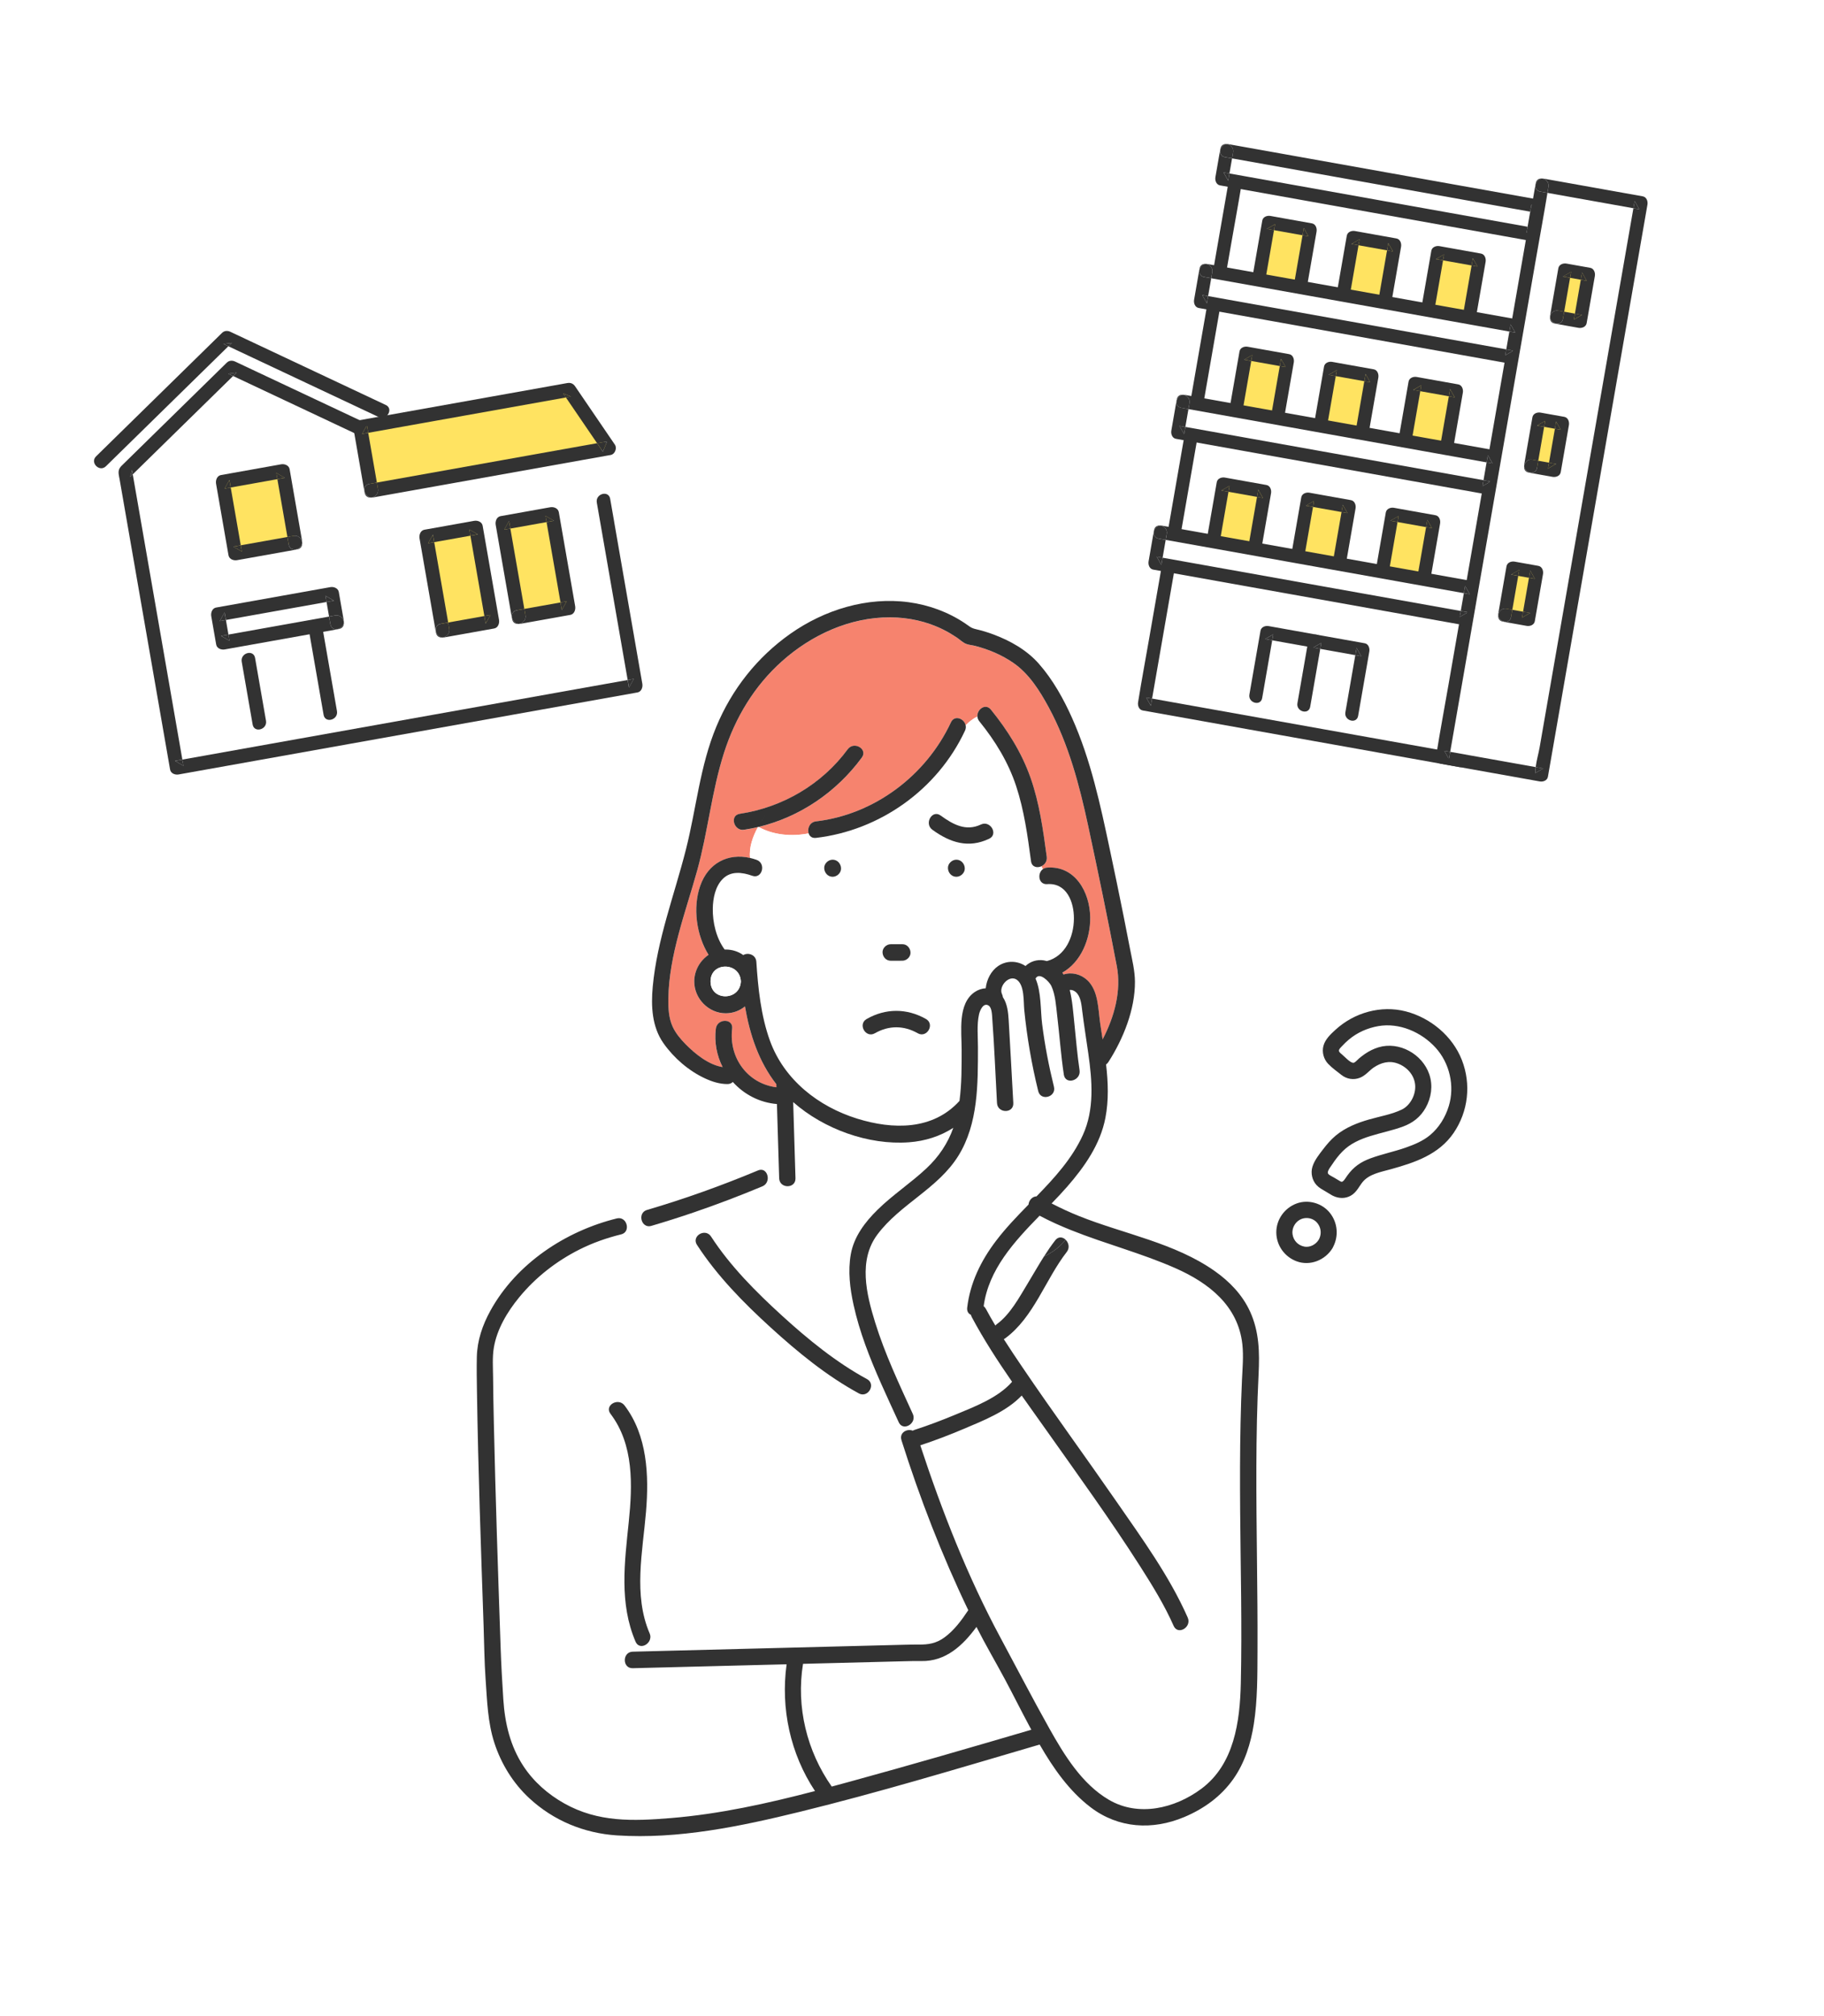 <svg fill="none" height="168" viewBox="0 0 152 168" width="152" xmlns="http://www.w3.org/2000/svg" xmlns:xlink="http://www.w3.org/1999/xlink"><clipPath id="a"><path d="m2 12h144v141h-144z"/></clipPath><path d="m0 0h152v168h-152z" fill="#fff"/><g clip-path="url(#a)"><path d="m30.244 35.781-10.934-5.148-8.863 8.686 4.288 24.65 18.441-3.296 1.356-.243 18.442-3.296-3.487-20.053z" fill="#fff"/><path d="m15.29 63.816c-.03-.173-.061-.347-.09-.519-.207.037-.413.074-.62.111.237.136.474.273.71.409z" fill="#323232"/><path d="m52.821 56.57c-.171.031-.342.061-.512.091.036.209.073.419.11.628.135-.24.269-.48.404-.72z" fill="#323232"/><path d="m10.854 39.734c.07-.07.141-.138.211-.208-.021-.121-.042-.241-.063-.362-.05.19-.099.379-.149.57z" fill="#323232"/><path d="m19.018 31.138c.136.064.274.128.41.193.097-.095.193-.19.29-.284-.233.031-.467.061-.699.091z" fill="#323232"/><path d="m51.178 43.458c-.11-.631-.219-1.262-.33-1.892-.129-.74-1.242-.427-1.114.312.784 4.507 1.568 9.013 2.352 13.52.073.422.147.843.22 1.264.171-.031.342-.061.512-.091-.135.24-.269.48-.404.72-.037-.209-.073-.419-.11-.628-5.403.965-10.807 1.932-16.21 2.897-4.513.806-9.027 1.614-13.54 2.42-2.452.438-4.905.877-7.357 1.315.03.173.061.347.09.519-.237-.136-.474-.273-.71-.409.207-.037.413-.074.62-.111-.452-2.594-.902-5.189-1.354-7.783-.771-4.434-1.543-8.868-2.313-13.302-.156-.894-.311-1.788-.467-2.683-.07.07-.141.138-.211.208.05-.19.099-.379.149-.57.021.121.042.241.063.362 2.517-2.466 5.032-4.932 7.549-7.398.271-.266.542-.531.812-.796-.136-.064-.274-.128-.41-.193.233-.031.467-.061.699-.091-.097.095-.193.19-.29.284 3.046 1.434 6.092 2.868 9.136 4.302.462.218.926.435 1.388.654.67.315 1.257-.694.583-1.01-3.182-1.498-6.364-2.996-9.546-4.494-.462-.218-.926-.435-1.388-.654-.24-.113-.502-.102-.699.091-1.872 1.835-3.744 3.669-5.616 5.504-.98.96-1.96 1.921-2.94 2.881-.274.268-.498.433-.456.871.013.142.05.284.074.424 1.034 5.944 2.068 11.889 3.102 17.834l1.112 6.391c.058.331.428.46.71.409 5.574-.996 11.148-1.993 16.722-2.989 4.513-.806 9.027-1.614 13.54-2.42l7.978-1.426c.327-.059.453-.433.404-.72-.784-4.507-1.568-9.013-2.352-13.52z" fill="#323232"/><path d="m30.02 35.594.921 5.293 19.8-3.539-3.317-4.864z" fill="#ffe361"/><path d="m46.926 32.781c.078.115.156.229.234.344.139-.025.279-.05.418-.075-.217-.089-.435-.18-.652-.269z" fill="#323232"/><path d="m50.588 36.781c-.277.05-.553.099-.83.148.162.237.323.474.485.712.115-.286.23-.573.345-.86z" fill="#323232"/><path d="m30.175 36.157c.171-.031.342-.061.512-.091-.037-.209-.073-.419-.11-.628-.135.24-.269.48-.404.72z" fill="#323232"/><path d="m31.498 40.73c-.03-.173-.061-.347-.09-.519-.207.037-.413.074-.62.111-.678.121-.46 1.101.157 1.138.314-.041.625-.319.553-.729z" fill="#323232"/><path d="m47.923 32.189c-.159-.233-.381-.318-.652-.269-5.072.907-10.144 1.813-15.216 2.72-.73.13-1.458.261-2.188.391-.327.059-.453.433-.404.72.306 1.764.614 3.528.92 5.292.057.33.309.45.56.417-.617-.037-.835-1.016-.157-1.138.207-.037.413-.074.62-.111-.24-1.382-.48-2.762-.721-4.144-.171.031-.342.061-.512.091.135-.24.269-.48.404-.72.036.209.073.419.11.628 4.901-.876 9.802-1.752 14.702-2.628.59-.106 1.179-.211 1.77-.316-.078-.115-.156-.229-.234-.344.217.089.435.18.652.269-.139.025-.279.05-.418.075.866 1.27 1.732 2.539 2.598 3.809.277-.05.553-.099.83-.148-.115.286-.23.573-.345.86-.162-.237-.323-.474-.485-.712-1.946.348-3.89.695-5.836 1.043-3.563.637-7.128 1.274-10.691 1.911-.608.108-1.215.218-1.823.326.03.173.061.347.09.519.071.41-.24.688-.553.729.048.003.098 0 .151-.009 2.222-.397 4.444-.795 6.666-1.191 3.563-.637 7.128-1.274 10.691-1.911.814-.145 1.628-.291 2.443-.436.353-.063.544-.567.345-.86-1.105-1.621-2.212-3.243-3.317-4.864z" fill="#323232"/><path d="m26.585 50.657c-.129-.74-1.242-.427-1.114.312.498 2.865.997 5.73 1.495 8.595.129.741 1.242.427 1.114-.311-.498-2.865-.997-5.73-1.495-8.595z" fill="#323232"/><path d="m21.257 54.829c-.129-.741-1.242-.427-1.113.312.303 1.743.607 3.486.909 5.228.129.741 1.242.427 1.114-.311-.303-1.743-.607-3.486-.91-5.228z" fill="#323232"/><path d="m46.011 42.833-4.146.741 1.364 7.841 4.146-.741z" fill="#ffe361"/><path d="m45.453 42.985c.03.173.061.347.09.519.207-.037.413-.074.62-.111-.237-.136-.474-.273-.71-.409z" fill="#323232"/><path d="m42.017 44.138c.171-.031.342-.061.512-.091-.036-.209-.073-.419-.11-.628-.135.24-.269.48-.404.72z" fill="#323232"/><path d="m46.567 42.678c-.058-.331-.428-.46-.71-.409l-4.146.741c-.327.059-.453.433-.404.72.454 2.613.909 5.227 1.364 7.841.057.33.309.45.56.417-.617-.037-.835-1.016-.157-1.138.207-.037.413-.074.62-.111-.388-2.231-.776-4.462-1.164-6.692-.171.031-.342.061-.512.091.135-.24.269-.48.404-.72.037.209.073.419.11.628 1.005-.18 2.009-.359 3.014-.539-.03-.173-.061-.347-.09-.519.237.136.474.273.71.409-.207.037-.413.074-.62.111.388 2.231.776 4.462 1.164 6.692.171-.031.342-.061.512-.091-.135.24-.269.48-.404.72-.036-.209-.073-.419-.11-.628-1.005.18-2.009.359-3.014.539.03.173.061.347.09.519.071.41-.24.688-.553.729.048.003.098 0 .15-.009 1.382-.247 2.764-.494 4.146-.741.327-.059.453-.433.404-.72-.454-2.613-.909-5.227-1.364-7.841z" fill="#323232"/><path d="m47.221 50.109c-.171.031-.342.061-.512.091.036.209.073.419.11.628.135-.24.269-.48.404-.72z" fill="#323232"/><path d="m43.785 51.261c-.03-.173-.061-.347-.09-.519-.207.037-.413.074-.62.111-.678.121-.46 1.101.157 1.138.314-.041.625-.319.553-.729z" fill="#323232"/><path d="m39.664 43.966-4.146.741 1.364 7.841 4.146-.741z" fill="#ffe361"/><path d="m39.107 44.118c.03.173.061.347.09.519.207-.037.413-.074.62-.111-.237-.136-.474-.273-.71-.409z" fill="#323232"/><path d="m35.671 45.27c.171-.031.342-.061.512-.091-.036-.209-.073-.419-.11-.628-.135.24-.269.48-.404.72z" fill="#323232"/><path d="m40.221 43.81c-.058-.332-.428-.46-.71-.409-1.382.247-2.764.494-4.146.741-.327.059-.453.433-.404.72.454 2.613.909 5.227 1.364 7.841.057.33.309.45.56.417-.617-.037-.835-1.016-.157-1.138.207-.037.413-.074.62-.111-.388-2.231-.776-4.462-1.164-6.692-.171.031-.342.061-.512.091.135-.24.269-.48.404-.72.036.209.073.419.11.628 1.005-.18 2.009-.359 3.014-.538-.03-.173-.061-.347-.09-.519.237.136.474.273.71.409-.207.037-.413.074-.62.111.388 2.231.776 4.462 1.164 6.692.171-.031.342-.061.512-.091-.135.24-.269.48-.404.72-.036-.209-.073-.419-.11-.628-1.005.18-2.009.359-3.014.539.03.173.061.347.09.519.071.41-.24.688-.553.729.048.003.098 0 .15-.009 1.382-.247 2.764-.494 4.146-.741.327-.059.453-.433.404-.72-.454-2.613-.909-5.227-1.364-7.841z" fill="#323232"/><path d="m40.876 51.242c-.171.031-.342.061-.512.091.036.209.073.419.11.628.135-.24.269-.48.404-.72z" fill="#323232"/><path d="m37.44 52.394c-.03-.173-.061-.347-.09-.519-.207.037-.413.074-.62.111-.678.121-.46 1.101.157 1.138.314-.041.625-.319.553-.729z" fill="#323232"/><path d="m18.619 28.662c.136.064.274.128.41.193.097-.095.193-.19.29-.284-.233.031-.467.061-.699.091z" fill="#323232"/><path d="m32.146 33.745c-3.778-1.779-7.557-3.558-11.335-5.337-.536-.253-1.073-.505-1.61-.758-.24-.113-.502-.102-.699.091-3.061 3-6.121 5.999-9.182 8.999-.437.428-.875.857-1.311 1.285-.535.525.281 1.352.817.828 3.061-3 6.121-5.999 9.182-8.999.34-.334.681-.667 1.022-1.001-.136-.064-.274-.128-.41-.193.233-.031.467-.061.699-.091-.097.095-.193.19-.29.284 3.642 1.715 7.284 3.43 10.925 5.144.536.253 1.073.505 1.61.758.67.315 1.257-.694.583-1.01z" fill="#323232"/><path d="m23.578 39.256-5.017.897 1.037 5.963 5.017-.897z" fill="#ffe361"/><path d="m18.714 40.716c.171-.031.342-.061.512-.091-.036-.209-.073-.419-.11-.628-.135.24-.269.48-.404.72z" fill="#323232"/><path d="m20.155 45.961c-.03-.173-.061-.347-.09-.519-.207.037-.413.074-.62.111.237.136.474.273.71.409z" fill="#323232"/><path d="m24.059 45.374c-.037-.209-.073-.419-.11-.628-1.295.231-2.59.463-3.885.694.03.173.06.347.09.519-.237-.136-.474-.273-.71-.409.207-.037.413-.074.62-.111-.279-1.605-.559-3.21-.837-4.815-.171.031-.342.061-.512.091.135-.24.269-.48.404-.72.036.209.073.419.11.628 1.295-.231 2.59-.463 3.885-.694l-.09-.519c.237.136.474.273.71.409-.207.037-.413.074-.62.111.279 1.605.559 3.21.837 4.815.171-.031.342-.061.512-.091.405-.072.679.244.719.561.003-.049 0-.099-.009-.153-.346-1.988-.691-3.975-1.037-5.963-.058-.331-.428-.46-.71-.409-1.672.299-3.345.598-5.017.897-.327.059-.453.433-.404.72.346 1.988.691 3.975 1.037 5.963.058.331.428.46.71.409 1.672-.299 3.345-.598 5.017-.897.325-.058.444-.313.411-.568-.036.625-1.003.846-1.122.159z" fill="#323232"/><path d="m24.461 44.651c-.171.031-.342.061-.512.091.036.209.073.419.11.628.119.687 1.086.466 1.122-.159-.04-.318-.314-.633-.719-.561z" fill="#323232"/><path d="m23.021 39.407.09.519c.207-.037.413-.074.62-.111-.237-.136-.474-.273-.71-.409z" fill="#323232"/><path d="m27.676 49.49-9.516 1.701.411 2.363 9.516-1.701z" fill="#fff"/><path d="m18.313 51.755c.171-.031.342-.061.512-.091-.036-.209-.073-.419-.11-.628-.135.24-.269.48-.404.72z" fill="#323232"/><path d="m19.13 53.398c-.03-.173-.061-.347-.09-.519-.207.037-.413.074-.62.111.237.136.474.273.71.409z" fill="#323232"/><path d="m27.531 52.008c-.036-.209-.073-.419-.11-.628-2.795.499-5.589.999-8.384 1.498.03.173.061.347.09.519-.237-.136-.474-.273-.71-.409.207-.037.413-.074.62-.111-.07-.405-.141-.81-.211-1.214-.171.031-.342.061-.512.091.135-.24.269-.48.404-.72.036.209.073.419.11.628 2.795-.499 5.589-.999 8.384-1.498-.03-.173-.06-.347-.09-.519.237.136.474.273.71.409-.207.037-.413.074-.62.111.07.405.141.81.211 1.214.171-.031.342-.061.512-.091.404-.072.679.244.719.561.003-.049 0-.099-.009-.153-.137-.787-.274-1.575-.411-2.362-.058-.331-.428-.46-.71-.409-3.172.567-6.344 1.134-9.516 1.701-.327.059-.453.433-.404.72.137.787.274 1.575.411 2.362.058.331.428.46.71.409 3.172-.567 6.344-1.134 9.516-1.701.325-.058.444-.313.412-.568-.036.625-1.002.846-1.122.159z" fill="#323232"/><path d="m27.934 51.288c-.171.031-.342.061-.512.091.036.209.073.419.11.628.119.687 1.086.466 1.123-.159-.04-.318-.315-.633-.719-.561z" fill="#323232"/><path d="m27.121 49.645c.03.173.061.347.09.519.207-.037.413-.074.62-.111-.237-.136-.474-.273-.71-.409z" fill="#323232"/><path d="m103.03 14.647-7.657 44.017 26.367 4.713 7.657-44.017z" fill="#fff"/><path d="m128.864 19.211c-.035.201-.069.4-.104.601.163.029.327.059.49.088-.129-.229-.257-.459-.386-.688z" fill="#323232"/><path d="m121.207 63.227c.226-.13.453-.26.679-.391-.211-.038-.422-.075-.633-.113-.02.145-.033.289-.033.428 0 .024-.009.051-.013.076z" fill="#323232"/><path d="m102.881 15.188.595.106c.023-.14.047-.281.07-.421.005-.025.009-.051.014-.076.067-.391-.229-.657-.529-.696-.588.035-.799.971-.15 1.087z" fill="#323232"/><path d="m95.903 58.813c.035-.201.07-.4.104-.601-.163-.029-.327-.059-.49-.088.128.229.257.459.386.688z" fill="#323232"/><path d="m129.543 18.821c-2.969-.531-5.939-1.061-8.908-1.592-4.733-.846-9.466-1.692-14.199-2.537-1.087-.194-2.173-.388-3.261-.583-.05-.009-.097-.011-.144-.008.3.039.596.305.529.696-.005.025-.009.051-.014.076-.022.141-.047.281-.07.421 2.77.495 5.541.991 8.311 1.485 4.734.846 9.467 1.692 14.2 2.538.923.165 1.847.331 2.771.496.035-.201.069-.4.104-.601.128.229.257.459.386.688-.163-.029-.327-.059-.49-.088-.218 1.256-.437 2.512-.656 3.768-.608 3.498-1.217 6.997-1.825 10.494-.739 4.252-1.48 8.505-2.219 12.757-.637 3.66-1.273 7.321-1.91 10.981-.21 1.206-.42 2.414-.63 3.62-.07.405-.204.859-.266 1.292.211.038.421.075.632.113-.226.13-.452.26-.679.391.005-.024.014-.051.014-.076 0-.139.012-.282.033-.428-2.758-.493-5.517-.986-8.275-1.479-4.733-.846-9.466-1.692-14.199-2.538-.924-.165-1.848-.331-2.771-.496-.035.201-.07.4-.104.601-.128-.229-.257-.459-.386-.688.163.029.327.059.49.088.218-1.256.437-2.512.656-3.768.608-3.498 1.217-6.997 1.825-10.495.739-4.252 1.48-8.505 2.219-12.757.637-3.66 1.273-7.321 1.91-10.981.285-1.639.589-3.277.859-4.919l-.595-.107c-.649-.116-.438-1.052.151-1.087-.24-.032-.481.084-.536.399-.253 1.457-.507 2.912-.76 4.369-.608 3.498-1.217 6.997-1.825 10.494-.739 4.252-1.48 8.505-2.219 12.757-.637 3.66-1.273 7.321-1.91 10.981-.309 1.78-.643 3.557-.929 5.34-.004.025-.009.051-.013.076-.048.276.07.632.386.688 2.969.531 5.938 1.061 8.908 1.592 4.733.846 9.466 1.692 14.199 2.537 1.086.194 2.173.388 3.261.583.272.049.624-.071.679-.391.253-1.457.507-2.912.76-4.369.608-3.498 1.217-6.997 1.825-10.494.739-4.252 1.48-8.505 2.219-12.757.637-3.66 1.273-7.321 1.91-10.981.309-1.78.643-3.557.929-5.34.005-.025.009-.051.014-.076.048-.276-.071-.632-.386-.688z" fill="#323232"/><path d="m105.721 18.535-.852 4.895 3.46.618.852-4.895z" fill="#ffe361"/><path d="m108.649 19.004c-.035.201-.069.4-.104.601.163.029.327.059.49.088-.128-.229-.257-.459-.386-.688z" fill="#323232"/><path d="m105.574 19.075c.198.035.395.07.593.106.028-.165.058-.332.086-.497-.226.13-.453.26-.679.391z" fill="#323232"/><path d="m108.476 23.508c-.198-.035-.395-.07-.593-.106-.028.165-.058.332-.086.497.226-.13.452-.26.679-.391z" fill="#323232"/><path d="m109.328 18.613c-1.154-.206-2.308-.413-3.46-.619-.272-.049-.624.071-.679.391-.284 1.632-.568 3.264-.852 4.894-.009.051-.01.098-.008.145.039-.303.301-.604.687-.535.163.029.327.059.49.088.22-1.266.44-2.532.661-3.798-.198-.035-.395-.07-.592-.106.226-.13.452-.26.678-.391-.028.165-.057.332-.086.497.793.142 1.586.284 2.378.425.034-.2.069-.4.104-.601.128.229.256.459.386.688-.163-.029-.327-.059-.49-.088-.22 1.266-.44 2.532-.661 3.798.197.035.394.07.592.106-.226.13-.453.26-.679.391.029-.165.058-.331.087-.497-.793-.142-1.586-.283-2.378-.425-.035.201-.069.4-.104.601-.114.658-1.038.444-1.073-.153-.031.243.082.488.394.543 1.154.206 2.306.413 3.46.619.272.049.624-.071.679-.391.284-1.632.567-3.264.851-4.894.049-.275-.07-.632-.385-.688z" fill="#323232"/><path d="m105.401 23.581c.034-.201.069-.4.104-.601-.163-.029-.327-.059-.49-.088-.386-.069-.649.232-.687.535.034.597.958.81 1.073.153z" fill="#323232"/><path d="m102.226 12.552-.41 2.354 25.928 4.634.41-2.354z" fill="#fff"/><path d="m127.622 17.039c-.035.2-.07.4-.104.601.163.029.327.059.49.088-.129-.229-.257-.459-.386-.688z" fill="#323232"/><path d="m127.89 19.004c-.198-.035-.395-.07-.593-.106-.028.165-.058.331-.086.497.226-.13.452-.26.679-.391z" fill="#323232"/><path d="m102.08 13.091c.198.035.395.07.592.106.029-.165.058-.331.087-.497.068-.391-.229-.657-.528-.696-.589.035-.799.971-.151 1.087z" fill="#323232"/><path d="m102.349 15.055c.034-.201.069-.4.104-.601-.163-.029-.327-.059-.49-.088.128.229.256.459.386.688z" fill="#323232"/><path d="m128.3 16.647c-2.932-.524-5.862-1.048-8.794-1.572-4.634-.828-9.269-1.657-13.903-2.485-1.077-.192-2.155-.385-3.231-.577-.05-.009-.097-.011-.143-.008.299.039.596.305.528.696-.028.165-.058.331-.086.497 2.734.488 5.468.977 8.202 1.466 4.634.828 9.269 1.657 13.903 2.485.914.164 1.827.327 2.741.489.035-.201.07-.4.104-.601.129.229.257.459.386.688-.163-.029-.327-.059-.49-.087-.073.419-.146.838-.218 1.257.198.035.394.07.592.106-.226.13-.452.26-.679.391.029-.165.058-.331.087-.497-2.734-.489-5.468-.977-8.202-1.466-4.634-.828-9.269-1.657-13.903-2.485-.914-.164-1.827-.327-2.741-.489-.035.201-.07.4-.105.601-.128-.229-.256-.459-.385-.688.163.029.327.059.49.088.073-.419.146-.838.218-1.257-.198-.035-.395-.07-.593-.106-.649-.116-.438-1.052.151-1.087-.24-.032-.481.084-.535.399-.137.785-.273 1.569-.41 2.354-.048.276.07.632.385.688 2.932.524 5.863 1.048 8.795 1.572 4.634.828 9.269 1.657 13.903 2.485 1.077.192 2.154.385 3.23.577.272.049.624-.071.679-.391.136-.785.273-1.569.41-2.354.048-.275-.071-.632-.386-.688z" fill="#323232"/><path d="m112.764 19.793-.852 4.895 3.46.618.852-4.895z" fill="#ffe361"/><path d="m115.692 20.262c-.035.201-.069.4-.104.601.163.029.327.059.49.088-.128-.229-.257-.459-.386-.688z" fill="#323232"/><path d="m112.617 20.328c.198.035.395.07.593.106.028-.165.057-.331.086-.497-.226.13-.453.26-.679.391z" fill="#323232"/><path d="m115.519 24.766c-.198-.035-.395-.07-.593-.106-.028.165-.058.331-.086.497.226-.13.452-.26.679-.391z" fill="#323232"/><path d="m116.371 19.871c-1.154-.206-2.308-.413-3.46-.619-.272-.049-.624.071-.679.391-.284 1.632-.568 3.264-.852 4.894-.009.051-.01.099-.008.145.038-.303.301-.604.687-.535.163.029.327.059.49.088.22-1.266.44-2.532.661-3.798-.198-.035-.395-.07-.592-.106.226-.13.452-.26.678-.391-.028.165-.058.331-.086.497.793.142 1.586.284 2.378.425.034-.2.069-.4.104-.601.128.229.256.459.386.688-.163-.029-.327-.059-.49-.088-.22 1.266-.44 2.532-.661 3.798.197.035.394.07.592.106-.226.13-.453.26-.679.391.029-.165.058-.331.087-.497-.793-.142-1.586-.283-2.378-.425-.035.201-.07.4-.104.601-.114.658-1.038.444-1.073-.153-.031.243.082.488.394.543 1.154.206 2.306.413 3.46.619.272.049.624-.071.679-.391.284-1.632.567-3.264.851-4.894.048-.275-.07-.632-.385-.688z" fill="#323232"/><path d="m112.446 24.835c.034-.201.069-.4.104-.601-.163-.029-.327-.059-.49-.088-.386-.069-.649.232-.687.535.034.597.958.81 1.073.153z" fill="#323232"/><path d="m119.808 21.051-.851 4.895 3.46.619.852-4.895z" fill="#ffe361"/><path d="m122.737 21.52c-.035.201-.069.4-.104.601.163.029.327.059.49.088-.129-.229-.257-.459-.386-.688z" fill="#323232"/><path d="m119.662 21.586c.198.035.395.07.593.106.028-.165.057-.331.086-.497-.226.13-.453.26-.679.391z" fill="#323232"/><path d="m122.564 26.024c-.198-.035-.395-.07-.593-.106-.028.165-.058.331-.086.497.226-.13.452-.26.679-.391z" fill="#323232"/><path d="m123.416 21.129c-1.154-.206-2.307-.413-3.46-.619-.272-.049-.624.071-.679.391-.284 1.632-.568 3.264-.852 4.894-.009.051-.011.099-.008.145.038-.303.301-.604.687-.535.163.029.327.059.49.088.22-1.266.44-2.532.661-3.798-.198-.035-.395-.07-.593-.106.227-.13.453-.26.679-.391-.028.165-.058.331-.086.497.793.142 1.586.284 2.378.425.034-.201.069-.4.104-.601.128.229.256.459.385.688-.163-.029-.326-.059-.489-.087-.221 1.266-.441 2.532-.661 3.798.197.035.394.07.592.106-.226.13-.453.26-.679.391.029-.165.058-.331.087-.497-.793-.142-1.586-.283-2.378-.425-.035.201-.07.4-.104.601-.114.658-1.038.444-1.073-.153-.031.243.082.488.394.543 1.153.206 2.306.413 3.46.619.272.049.623-.071.679-.391.284-1.632.567-3.264.851-4.894.048-.275-.07-.632-.385-.688z" fill="#323232"/><path d="m119.491 26.093c.034-.201.069-.4.104-.601-.163-.029-.327-.059-.49-.088-.386-.069-.649.232-.687.535.034.597.958.81 1.073.153z" fill="#323232"/><path d="m120.215 63.1 8.247 1.475 7.384-42.453.325-1.867.253-1.456.331-1.898-8.247-1.475z" fill="#fff"/><path d="m128.359 15.965c.199.035.397.071.595.107.023-.137.047-.275.069-.412.004-.029.01-.057.015-.085.068-.391-.229-.657-.528-.696-.589.034-.799.971-.151 1.087z" fill="#323232"/><path d="m136.221 16.75c-.034.201-.069.4-.104.601.163.029.327.059.49.088-.128-.229-.256-.459-.386-.688z" fill="#323232"/><path d="m127.93 64.426c.226-.13.452-.26.679-.391-.212-.038-.423-.076-.634-.113-.017.138-.027.275-.028.408 0 .031-.012.065-.017.096z" fill="#323232"/><path d="m120.745 63.251c.035-.201.07-.4.104-.601-.163-.029-.327-.059-.49-.088.129.229.257.459.386.688z" fill="#323232"/><path d="m136.901 16.361c-2.749-.491-5.498-.983-8.247-1.474-.05-.009-.097-.011-.144-.008.3.039.596.305.529.696-.006.028-.011.057-.015.085-.023.137-.047.275-.069.412 2.387.427 4.775.853 7.162 1.28.035-.201.07-.4.104-.601.129.229.257.459.386.688-.163-.029-.327-.059-.49-.088-.33 1.899-.661 3.798-.991 5.698-.514 2.957-1.029 5.914-1.543 8.87-.779 4.473-1.556 8.947-2.335 13.421-.731 4.198-1.461 8.397-2.191 12.595-.251 1.445-.502 2.89-.753 4.335-.091.522-.262 1.1-.33 1.652.211.038.422.076.633.113-.226.13-.452.26-.678.391.005-.031.016-.065.017-.096 0-.134.011-.27.028-.408-2.375-.424-4.749-.849-7.124-1.273-.035.201-.069.4-.104.601-.128-.229-.257-.459-.386-.688.163.029.327.059.49.088.241-1.383.481-2.766.722-4.149.661-3.801 1.322-7.601 1.983-11.402.796-4.577 1.592-9.156 2.389-13.733.691-3.973 1.382-7.947 2.074-11.921.312-1.791.642-3.579.937-5.372-.199-.035-.397-.071-.595-.106-.65-.116-.438-1.052.15-1.087-.239-.032-.481.084-.535.399-.275 1.583-.551 3.166-.826 4.749-.661 3.801-1.322 7.601-1.983 11.402-.796 4.577-1.593 9.156-2.389 13.733-.691 3.973-1.383 7.947-2.074 11.921-.335 1.927-.696 3.852-1.006 5.784-.004.029-.009.057-.015.085-.048.275.071.632.386.688 2.749.491 5.498.983 8.247 1.474.272.049.624-.071.679-.391.303-1.744.607-3.487.91-5.231.702-4.036 1.404-8.073 2.106-12.11.79-4.538 1.579-9.075 2.368-13.613.565-3.246 1.13-6.493 1.695-9.74.331-1.903.662-3.805.993-5.708.074-.424.148-.848.221-1.272.048-.275-.07-.632-.386-.688z" fill="#323232"/><path d="m130.393 22.5-.682 3.922 1.977.353.683-3.922z" fill="#ffe361"/><path d="m131.839 22.707c-.035.201-.07.4-.105.601.163.029.327.059.49.088-.128-.229-.256-.459-.385-.688z" fill="#323232"/><path d="m130.248 23.039c.198.035.395.07.592.106.029-.165.058-.331.087-.497-.226.13-.453.26-.679.391z" fill="#323232"/><path d="m130.244 26.573c.035-.201.07-.4.105-.601-.163-.029-.327-.059-.49-.088-.386-.069-.649.232-.687.535.035.597.958.81 1.072.153z" fill="#323232"/><path d="m131.835 26.238c-.198-.035-.395-.07-.592-.106-.029.165-.058.331-.087.497.227-.13.453-.26.679-.391z" fill="#323232"/><path d="m132.518 22.317c-.659-.117-1.319-.236-1.978-.353-.271-.049-.623.071-.679.391-.227 1.308-.455 2.614-.682 3.922-.009.051-.011.098-.008.145.038-.303.301-.604.687-.535.163.029.327.059.49.088.164-.942.328-1.884.492-2.825-.198-.035-.395-.07-.593-.106.226-.13.453-.26.679-.391-.029.165-.058.331-.086.497.298.053.596.106.895.16.035-.201.069-.4.104-.601.128.229.257.459.386.688-.163-.029-.327-.059-.49-.088-.164.942-.328 1.884-.492 2.825.198.035.395.07.592.106-.226.13-.452.26-.678.391.028-.165.058-.331.086-.497-.298-.053-.597-.106-.895-.16-.035.201-.07.4-.104.601-.114.658-1.038.444-1.073-.153-.031.243.082.488.394.543.659.117 1.318.236 1.977.353.272.049.624-.071.679-.391.227-1.308.455-2.614.683-3.922.048-.275-.071-.632-.386-.688z" fill="#323232"/><path d="m128.233 34.918-.682 3.922 1.977.353.682-3.922z" fill="#ffe361"/><path d="m129.678 35.125c-.034.201-.069.4-.104.601.163.029.327.059.49.088-.128-.229-.256-.459-.386-.688z" fill="#323232"/><path d="m128.088 35.461c.198.035.395.07.592.106.029-.165.058-.331.087-.497-.227.13-.453.26-.679.391z" fill="#323232"/><path d="m128.084 38.991c.035-.201.07-.4.105-.601-.164-.029-.327-.059-.49-.088-.386-.069-.649.232-.687.535.034.597.957.81 1.072.153z" fill="#323232"/><path d="m130.358 34.735c-.66-.117-1.319-.236-1.978-.353-.272-.049-.624.071-.679.391-.227 1.308-.455 2.614-.682 3.922-.009.051-.011.098-.008.145.038-.303.301-.604.687-.535.163.029.327.059.49.088.164-.942.327-1.884.491-2.825-.197-.035-.394-.07-.592-.106.226-.13.453-.26.679-.391-.029.165-.058.331-.087.497.299.053.597.107.896.16.034-.201.069-.4.104-.601.128.229.256.459.386.688-.163-.029-.327-.059-.49-.088-.164.942-.328 1.884-.492 2.825.198.035.395.07.592.106-.226.13-.452.26-.678.391.028-.165.057-.331.086-.497-.299-.053-.597-.107-.895-.16-.035.2-.07.4-.105.601-.114.658-1.037.444-1.072-.153-.031.243.082.488.394.543.659.117 1.318.236 1.977.353.272.049.624-.071.679-.391.227-1.308.455-2.614.682-3.922.049-.275-.07-.632-.385-.688z" fill="#323232"/><path d="m129.675 38.656c-.198-.035-.395-.07-.592-.106-.029.165-.058.331-.087.497.226-.13.453-.26.679-.391z" fill="#323232"/><path d="m126.073 47.34-.682 3.922 1.977.353.682-3.922z" fill="#ffe361"/><path d="m127.518 47.543c-.034.2-.069.4-.104.601.163.029.327.059.49.088-.128-.229-.257-.459-.386-.688z" fill="#323232"/><path d="m125.928 47.875c.197.035.394.07.592.106.029-.165.058-.331.087-.497-.227.13-.453.26-.679.391z" fill="#323232"/><path d="m127.515 51.074c-.198-.035-.395-.07-.593-.106-.028.165-.058.331-.086.497.226-.13.452-.26.679-.391z" fill="#323232"/><path d="m128.198 47.153c-.66-.117-1.319-.236-1.978-.353-.272-.049-.624.071-.679.391-.227 1.308-.455 2.614-.682 3.922-.009.051-.011.099-.008.145.038-.303.301-.604.686-.535.164.029.327.059.49.088.164-.942.328-1.884.492-2.825-.198-.035-.394-.07-.592-.106.226-.13.452-.26.679-.391-.029.165-.058.331-.087.497.299.053.597.107.895.16.035-.2.07-.4.105-.601.128.229.256.459.385.688-.163-.029-.326-.059-.49-.088-.163.942-.327 1.884-.491 2.825.198.035.394.07.592.106-.226.13-.452.26-.679.391.029-.165.058-.331.087-.497-.299-.053-.597-.107-.896-.16-.034.201-.069.4-.104.601-.114.658-1.038.444-1.072-.153-.032.243.083.488.393.543.66.117 1.319.236 1.978.353.272.049.624-.071.679-.391.227-1.308.455-2.614.682-3.922.048-.275-.07-.632-.385-.688z" fill="#323232"/><path d="m125.924 51.409c.035-.2.07-.4.104-.601-.163-.029-.327-.059-.49-.088-.385-.069-.648.232-.686.535.033.597.957.81 1.072.153z" fill="#323232"/><path d="m104.648 58.021 4.929-4.594-4.005-.716z" fill="#fff"/><path d="m105.426 53.25c.198.035.394.07.592.106.029-.165.058-.331.087-.497-.227.13-.453.26-.679.391z" fill="#323232"/><path d="m109.724 52.887c-1.334-.238-2.67-.477-4.004-.716-.272-.049-.624.071-.679.391-.308 1.77-.616 3.54-.924 5.31-.122.704.941 1.006 1.064.297.279-1.605.558-3.208.837-4.813-.198-.035-.394-.07-.592-.106.226-.13.452-.26.679-.391-.029.165-.058.331-.087.497 1.138.203 2.275.406 3.412.61.695.124.992-.954.293-1.078z" fill="#323232"/><path d="m108.65 58.742 3.997.762.932-5.363-4.004-.715z" fill="#fff"/><path d="m113.048 53.992c-.035.201-.07.4-.105.601.163.029.327.059.49.088-.128-.229-.256-.459-.385-.688z" fill="#323232"/><path d="m109.428 53.965c.197.035.394.07.592.106.029-.165.058-.331.087-.497-.227.13-.453.26-.679.391z" fill="#323232"/><path d="m113.727 53.602c-1.335-.238-2.67-.477-4.004-.716-.272-.049-.624.071-.679.391-.308 1.773-.617 3.544-.925 5.317-.122.704.941 1.006 1.064.297.28-1.606.558-3.214.838-4.82-.198-.035-.395-.07-.592-.106.226-.13.452-.26.678-.391-.028.165-.057.331-.086.497.974.174 1.948.349 2.922.522.035-.201.069-.4.104-.601.129.229.257.459.386.688-.163-.029-.327-.059-.49-.088-.276 1.587-.552 3.175-.828 4.763-.123.704.94 1.006 1.063.297.311-1.788.622-3.575.933-5.363.048-.276-.07-.632-.386-.688z" fill="#323232"/><path d="m100.488 22.542-.449 2.583 25.928 4.634.449-2.583z" fill="#fff"/><path d="m126.563 26.636c-2.932-.524-5.863-1.048-8.794-1.572-4.634-.828-9.269-1.657-13.904-2.485-1.077-.192-2.154-.385-3.23-.577-.05-.009-.097-.011-.143-.008.299.039.596.305.528.696-.028.165-.058.331-.086.497 2.734.489 5.468.977 8.202 1.466 4.634.828 9.269 1.657 13.903 2.485.914.164 1.827.327 2.741.489.035-.201.069-.4.104-.601.129.229.257.459.386.688-.163-.029-.327-.059-.49-.088-.086.496-.172.991-.258 1.486.197.035.394.07.592.106-.226.13-.452.26-.679.391.029-.165.058-.331.087-.497-2.734-.488-5.468-.977-8.202-1.466-4.634-.828-9.269-1.657-13.904-2.485-.913-.163-1.827-.327-2.74-.489-.034.201-.069.4-.104.601-.128-.229-.257-.459-.386-.688.163.029.327.059.49.088.087-.496.172-.991.259-1.486-.198-.035-.395-.07-.593-.106-.649-.116-.438-1.052.151-1.087-.24-.032-.481.083-.536.399-.15.861-.299 1.722-.449 2.583-.048.275.07.632.386.688 2.932.524 5.863 1.048 8.794 1.572 4.635.828 9.27 1.657 13.904 2.485 1.077.192 2.154.385 3.23.577.272.049.623-.071.679-.391.149-.861.299-1.722.449-2.583.048-.276-.071-.632-.386-.688z" fill="#323232"/><path d="m125.884 27.023c-.035.201-.07.4-.105.601.163.029.327.059.49.088-.128-.229-.256-.459-.385-.688z" fill="#323232"/><path d="m126.112 29.219c-.197-.035-.394-.07-.592-.106-.028.165-.058.331-.086.497.226-.13.452-.26.678-.391z" fill="#323232"/><path d="m100.342 23.079c.198.035.394.07.592.106.029-.165.058-.331.087-.497.067-.391-.229-.657-.529-.696-.589.035-.799.971-.15 1.087z" fill="#323232"/><path d="m100.571 25.274c.035-.2.07-.4.105-.601-.164-.029-.327-.059-.49-.088.128.229.256.459.385.688z" fill="#323232"/><path d="m103.826 29.433-.851 4.895 3.46.619.851-4.895z" fill="#ffe361"/><path d="m106.753 29.902c-.035.201-.07.4-.105.601.163.029.327.059.49.087-.128-.229-.256-.459-.385-.688z" fill="#323232"/><path d="m103.678 29.969c.197.035.394.07.592.106.029-.165.058-.331.087-.497-.227.13-.453.26-.679.391z" fill="#323232"/><path d="m107.431 29.512c-1.153-.206-2.306-.413-3.46-.619-.272-.049-.622.071-.679.391-.284 1.632-.567 3.264-.851 4.894-.009.051-.011.099-.008.145.038-.303.301-.604.687-.535.163.029.326.059.49.088.22-1.266.44-2.532.661-3.798-.198-.035-.395-.07-.593-.106.226-.13.453-.26.679-.391-.029.165-.058.331-.086.497.792.142 1.585.284 2.377.425.035-.201.07-.4.104-.601.129.229.257.459.386.688-.163-.029-.327-.059-.49-.088-.22 1.266-.44 2.532-.661 3.798.198.035.395.07.593.106-.227.13-.453.26-.679.391.028-.165.058-.331.086-.497-.793-.142-1.586-.284-2.377-.425-.035.201-.07.4-.105.601-.114.658-1.038.444-1.072-.153-.031.243.082.488.393.543 1.154.206 2.307.413 3.46.619.272.049.624-.071.679-.391.284-1.632.568-3.264.852-4.894.048-.276-.07-.632-.386-.688z" fill="#323232"/><path d="m106.581 34.406c-.198-.035-.394-.07-.592-.106-.029.165-.058.331-.087.497.227-.13.453-.26.679-.391z" fill="#323232"/><path d="m103.506 34.475c.035-.2.07-.4.104-.601-.163-.029-.327-.059-.49-.088-.385-.069-.648.232-.686.535.034.597.957.81 1.072.153z" fill="#323232"/><path d="m110.869 30.695-.851 4.895 3.46.619.851-4.895z" fill="#ffe361"/><path d="m113.798 31.164c-.035.2-.07.4-.105.601.163.029.327.059.49.088-.128-.229-.256-.459-.385-.688z" fill="#323232"/><path d="m110.723 31.235c.197.035.394.07.592.106.029-.165.058-.331.086-.497-.226.13-.452.26-.678.391z" fill="#323232"/><path d="m114.476 30.774c-1.154-.206-2.307-.413-3.46-.619-.272-.049-.623.071-.679.391-.284 1.632-.567 3.264-.851 4.894-.009.051-.011.098-.008.145.038-.303.301-.604.686-.535.164.029.327.059.49.088.22-1.266.441-2.532.661-3.798-.197-.035-.394-.07-.592-.106.226-.13.453-.26.679-.391-.029.165-.058.331-.087.497.793.142 1.586.283 2.378.425.035-.201.07-.4.104-.601.129.229.257.459.386.688-.163-.029-.327-.059-.49-.088-.22 1.266-.44 2.532-.661 3.798.198.035.395.07.592.106-.226.13-.452.26-.678.391.028-.165.058-.331.086-.497-.793-.142-1.586-.284-2.378-.425-.034.2-.069.4-.104.601-.114.658-1.038.444-1.072-.153-.032.243.082.488.393.543 1.154.206 2.308.413 3.46.619.272.049.624-.071.679-.391.284-1.632.568-3.264.852-4.894.048-.276-.071-.632-.386-.688z" fill="#323232"/><path d="m110.549 35.737c.035-.2.07-.4.104-.601-.163-.029-.327-.059-.49-.088-.385-.069-.648.232-.686.535.033.597.957.81 1.072.153z" fill="#323232"/><path d="m113.624 35.668c-.198-.035-.395-.07-.592-.106-.029.165-.058.331-.087.497.227-.13.453-.26.679-.391z" fill="#323232"/><path d="m117.912 31.953-.851 4.895 3.46.618.851-4.895z" fill="#ffe361"/><path d="m120.841 32.422c-.035.2-.07.4-.105.601.163.029.327.059.49.088-.128-.229-.256-.459-.385-.688z" fill="#323232"/><path d="m121.519 32.031c-1.154-.206-2.306-.413-3.46-.619-.272-.049-.623.071-.679.391-.284 1.632-.567 3.264-.851 4.894-.009.051-.011.098-.008.145.038-.303.301-.604.686-.535.163.029.327.059.49.088.22-1.266.44-2.532.661-3.798-.197-.035-.394-.07-.592-.106.226-.13.453-.26.679-.391-.029.165-.058.331-.087.497.793.142 1.586.283 2.378.425.035-.201.07-.4.104-.601.129.229.257.459.386.688-.163-.029-.327-.059-.49-.088-.22 1.266-.44 2.532-.661 3.798.198.035.395.07.592.106-.226.13-.452.26-.678.391.028-.165.058-.332.086-.497-.793-.142-1.586-.284-2.378-.425-.034.2-.069.4-.104.601-.114.658-1.038.444-1.072-.153-.032.243.082.488.393.543 1.154.206 2.308.413 3.46.619.272.049.624-.071.679-.391.284-1.632.568-3.264.852-4.894.048-.275-.071-.632-.386-.688z" fill="#323232"/><path d="m117.766 32.493c.197.035.394.07.592.106.029-.165.058-.331.086-.497-.226.13-.452.26-.678.391z" fill="#323232"/><path d="m120.667 36.926c-.198-.035-.395-.07-.592-.106-.029.165-.058.331-.087.497.227-.13.453-.26.679-.391z" fill="#323232"/><path d="m117.592 36.995c.035-.201.07-.4.104-.601-.163-.029-.327-.059-.49-.087-.385-.069-.648.232-.686.535.033.597.957.81 1.072.153z" fill="#323232"/><path d="m98.592 33.444-.449 2.583 25.927 4.634.45-2.583z" fill="#fff"/><path d="m124.665 37.538c-2.931-.524-5.862-1.048-8.794-1.572-4.634-.828-9.269-1.657-13.903-2.485-1.077-.192-2.154-.385-3.23-.577-.05-.009-.097-.011-.143-.008.299.039.596.305.528.696-.029.165-.058.331-.086.497 2.734.488 5.468.977 8.202 1.466 4.634.828 9.269 1.657 13.903 2.485.913.163 1.827.327 2.741.489.035-.201.07-.4.105-.601.128.229.256.459.385.688-.163-.029-.327-.059-.49-.088-.086.496-.171.991-.258 1.486.198.035.395.07.593.106-.227.13-.453.26-.679.391.028-.165.058-.331.086-.497-2.734-.489-5.468-.977-8.202-1.466-4.634-.828-9.269-1.657-13.903-2.485-.913-.164-1.827-.327-2.741-.489-.035.201-.07.4-.104.601-.128-.229-.257-.459-.386-.688.163.029.327.059.49.088.086-.496.172-.991.258-1.486-.198-.035-.395-.07-.592-.106-.649-.116-.438-1.052.15-1.087-.24-.032-.481.083-.535.399-.15.861-.299 1.722-.449 2.583-.048.276.07.632.386.688 2.931.524 5.862 1.048 8.794 1.572 4.634.828 9.269 1.657 13.903 2.485 1.077.192 2.154.385 3.23.577.272.049.624-.071.679-.391.15-.861.3-1.722.449-2.583.048-.275-.07-.632-.386-.688z" fill="#323232"/><path d="m123.987 37.93c-.035.201-.069.4-.104.601.163.029.327.059.49.088-.129-.229-.257-.459-.386-.688z" fill="#323232"/><path d="m124.216 40.121c-.198-.035-.395-.07-.592-.106-.029.165-.058.331-.087.497.226-.13.453-.26.679-.391z" fill="#323232"/><path d="m98.445 33.986c.198.035.395.07.592.106.029-.165.058-.331.086-.497.068-.391-.229-.657-.528-.696-.589.034-.799.971-.15 1.087z" fill="#323232"/><path d="m98.673 36.176c.035-.201.07-.4.104-.601-.163-.029-.327-.059-.49-.088.128.229.257.459.386.688z" fill="#323232"/><path d="m101.926 40.336-.852 4.895 3.46.618.852-4.895z" fill="#ffe361"/><path d="m104.854 40.805c-.035.201-.069.4-.104.601.163.029.327.059.49.088-.128-.229-.257-.459-.386-.688z" fill="#323232"/><path d="m101.779 40.875c.198.035.395.07.593.106.028-.165.058-.331.086-.497-.226.13-.452.26-.679.391z" fill="#323232"/><path d="m104.683 45.309c-.198-.035-.395-.07-.593-.106-.028.165-.058.331-.086.497.226-.13.452-.26.679-.391z" fill="#323232"/><path d="m105.534 40.414c-1.154-.206-2.307-.413-3.46-.619-.272-.049-.624.071-.679.391-.284 1.632-.567 3.264-.852 4.894-.009.051-.01.098-.008.145.039-.303.301-.604.687-.535.163.029.327.059.49.088.22-1.266.44-2.532.661-3.798-.198-.035-.395-.07-.592-.106.226-.13.452-.26.679-.391-.029.165-.058.331-.087.497.793.142 1.586.283 2.379.425.034-.201.069-.4.104-.601.128.229.256.459.386.688-.163-.029-.327-.059-.49-.088-.22 1.266-.44 2.532-.661 3.798.197.035.394.07.592.106-.226.13-.452.26-.679.391.029-.165.058-.331.087-.497-.793-.142-1.586-.283-2.378-.425-.035.201-.069.4-.104.601-.114.658-1.038.444-1.073-.153-.031.243.083.488.394.543 1.154.206 2.306.413 3.46.619.272.049.624-.071.679-.391.284-1.632.567-3.264.851-4.894.049-.275-.07-.632-.385-.688z" fill="#323232"/><path d="m101.608 45.378c.034-.201.069-.4.104-.601-.163-.029-.327-.059-.49-.088-.386-.069-.649.232-.687.535.035.597.958.81 1.073.153z" fill="#323232"/><path d="m108.971 41.597-.852 4.895 3.46.618.852-4.895z" fill="#ffe361"/><path d="m108.824 42.133c.198.035.395.07.593.106.028-.165.058-.331.086-.497-.226.13-.453.26-.679.391z" fill="#323232"/><path d="m111.899 42.066c-.035.201-.069.4-.104.601.163.029.327.059.49.088-.128-.229-.257-.459-.386-.688z" fill="#323232"/><path d="m108.653 46.639c.034-.201.069-.4.104-.601-.163-.029-.327-.059-.49-.088-.386-.069-.649.232-.687.535.035.597.958.81 1.073.153z" fill="#323232"/><path d="m111.726 46.571c-.198-.035-.395-.07-.593-.106-.028.165-.058.332-.086.497.226-.13.452-.26.679-.391z" fill="#323232"/><path d="m112.578 41.676c-1.154-.206-2.308-.413-3.46-.619-.272-.049-.624.071-.679.391-.284 1.632-.568 3.264-.852 4.894-.009.051-.01.098-.008.145.038-.303.301-.604.687-.535.163.029.327.059.49.088.22-1.266.44-2.532.661-3.798-.198-.035-.395-.07-.592-.106.226-.13.452-.26.678-.391-.028.165-.058.332-.086.497.793.142 1.586.284 2.378.425.034-.2.069-.4.104-.601.128.229.256.459.386.688-.163-.029-.327-.059-.49-.088-.22 1.266-.44 2.532-.661 3.798.197.035.394.07.592.106-.226.13-.453.26-.679.391.029-.165.058-.331.087-.497-.793-.142-1.586-.283-2.378-.425-.035.201-.07.4-.104.601-.114.657-1.038.444-1.073-.153-.031.243.083.488.394.543 1.154.206 2.306.413 3.46.619.272.049.624-.071.679-.391.284-1.632.567-3.264.851-4.894.048-.275-.07-.632-.385-.688z" fill="#323232"/><path d="m116.015 42.855-.851 4.895 3.46.618.852-4.895z" fill="#ffe361"/><path d="m118.944 43.324c-.035.201-.069.4-.104.601.163.029.327.059.49.088-.128-.229-.257-.459-.386-.688z" fill="#323232"/><path d="m115.869 43.391c.198.035.395.07.593.106.028-.165.057-.331.086-.497-.226.13-.453.26-.679.391z" fill="#323232"/><path d="m119.623 42.934c-1.154-.206-2.307-.413-3.46-.619-.272-.049-.624.071-.679.391-.284 1.632-.568 3.264-.852 4.894-.009.051-.011.099-.008.145.038-.303.301-.604.687-.535.163.029.327.059.49.088.22-1.266.44-2.532.661-3.798-.198-.035-.395-.07-.592-.106.226-.13.452-.26.678-.391-.028.165-.058.331-.086.497.793.142 1.586.284 2.378.425.034-.2.069-.4.104-.601.128.229.256.459.386.688-.163-.029-.327-.059-.49-.088-.22 1.266-.441 2.532-.661 3.798.197.035.394.07.592.106-.226.13-.453.26-.679.391.029-.165.058-.331.087-.497-.793-.142-1.586-.283-2.378-.425-.035.201-.07.4-.104.601-.114.657-1.038.444-1.073-.153-.031.243.082.488.394.543 1.154.206 2.307.413 3.46.619.272.049.623-.071.679-.391.284-1.632.567-3.264.851-4.894.048-.275-.07-.632-.385-.688z" fill="#323232"/><path d="m115.698 47.897c.034-.201.069-.4.104-.601-.163-.029-.327-.059-.49-.088-.386-.069-.649.232-.687.535.035.597.958.81 1.073.153z" fill="#323232"/><path d="m118.771 47.828c-.198-.035-.395-.07-.593-.106-.028.165-.058.331-.086.497.226-.13.452-.26.679-.391z" fill="#323232"/><path d="m96.695 44.339-.449 2.583 25.928 4.634.449-2.583z" fill="#fff"/><path d="m122.321 51.02c-.197-.035-.394-.07-.592-.106-.029.165-.058.331-.086.497.226-.13.452-.26.678-.391z" fill="#323232"/><path d="m122.093 48.828c-.035.201-.07.4-.105.601.163.029.327.059.49.088-.128-.229-.256-.459-.385-.688z" fill="#323232"/><path d="m96.778 47.071c.035-.201.07-.4.104-.601-.163-.029-.327-.059-.49-.088.128.229.257.459.386.688z" fill="#323232"/><path d="m96.549 44.88c.198.035.395.07.592.106.029-.165.058-.332.086-.497.068-.391-.229-.657-.528-.696-.589.035-.799.971-.151 1.087z" fill="#323232"/><path d="m122.771 48.437c-2.932-.524-5.863-1.048-8.794-1.572-4.634-.828-9.269-1.657-13.904-2.485-1.077-.192-2.154-.385-3.23-.577-.05-.009-.097-.011-.143-.008.299.039.596.305.528.696-.029.165-.058.332-.086.497 2.734.488 5.468.977 8.202 1.466 4.634.828 9.269 1.657 13.903 2.485.914.164 1.827.327 2.741.489.035-.2.069-.4.104-.601.128.229.257.459.386.688-.163-.029-.327-.059-.49-.088-.086.496-.172.991-.258 1.486.197.035.394.07.592.106-.226.13-.453.26-.679.391.029-.165.058-.331.087-.497-2.734-.488-5.468-.977-8.202-1.466-4.634-.828-9.269-1.657-13.904-2.485-.914-.163-1.827-.327-2.741-.489-.035.2-.07.4-.104.601-.128-.229-.257-.459-.386-.688.163.029.327.059.49.088.086-.496.172-.991.258-1.486-.198-.035-.395-.07-.592-.106-.649-.116-.438-1.052.151-1.087-.24-.032-.481.083-.535.399-.15.861-.299 1.722-.449 2.583-.048.275.07.632.386.688 2.932.524 5.863 1.048 8.794 1.572 4.635.828 9.27 1.657 13.904 2.485 1.077.192 2.154.385 3.23.577.272.049.623-.071.679-.391.149-.861.299-1.722.449-2.583.048-.275-.071-.632-.386-.688z" fill="#323232"/><path d="m93.063 80.488c-.742-3.903-1.55-7.791-2.384-11.675-.728-3.389-1.631-6.812-3.288-9.871-.747-1.378-1.63-2.784-2.929-3.688-.973-.676-2.075-1.138-3.215-1.431-.225-.058-.484-.076-.703-.153-.309-.111-.569-.381-.842-.563-.342-.228-.697-.435-1.063-.621-1.383-.701-2.931-1.035-4.472-1.04-3.332-.013-6.537 1.457-9.01 3.666-2.297 2.053-3.876 4.673-4.819 7.612-1.03 3.209-1.342 6.59-2.244 9.836-.962 3.461-2.346 7.032-2.399 10.671-.011.775.029 1.619.361 2.332.26.56.671 1.045 1.099 1.478.782.791 1.905 1.701 3.064 1.883-.481-.95-.704-2.049-.565-3.199.104-.87 1.464-.878 1.359 0-.298 2.482 1.354 4.595 3.689 4.881-.003-.085-.005-.17-.008-.255-1.466-1.884-2.209-4.131-2.614-6.484-.435.357-.984.574-1.604.574-1.42 0-2.626-1.214-2.621-2.657.004-.913.481-1.734 1.193-2.213-1.016-1.63-1.332-3.928-.7-5.742.667-1.915 2.321-2.75 4.157-2.333-.1-.859.217-1.776.656-2.574-.38.089-.764.166-1.154.224-.856.128-1.222-1.198-.361-1.327 3.56-.535 6.841-2.445 9-5.381.517-.703 1.695-.016 1.172.695-2.119 2.882-5.167 4.955-8.605 5.777 1.249.686 2.758.813 4.174.537-.127-.387.078-.94.61-1.002 4.846-.565 9.167-3.801 11.246-8.25.299-.64 1.106-.321 1.228.239.29-.284.601-.545.978-.719-.051-.591.669-1.141 1.122-.582 1.391 1.716 2.558 3.564 3.301 5.664.75 2.122 1.057 4.375 1.355 6.598.051.377-.168.661-.442.789.035.083.074.165.117.245.097-.071.217-.12.363-.131 2.321-.172 3.553 2.035 3.586 4.128.029 1.811-.764 3.748-2.324 4.625.036.051.071.104.104.158.663-.222 1.45-.034 1.974.472.933.901.897 2.371 1.069 3.567.065.455.137.913.208 1.373.984-1.883 1.578-4.04 1.179-6.131z" fill="#f6836e"/><path d="m85.919 71.757c-.282-2.107-.573-4.236-1.24-6.26-.657-1.995-1.754-3.776-3.066-5.395-.102-.125-.151-.259-.162-.392-.377.173-.688.434-.978.719.03.141.019.296-.056.456-2.297 4.917-7.109 8.311-12.418 8.932-.33.039-.533-.136-.61-.374-1.415.275-2.925.149-4.174-.537-.018.004-.036.007-.053.012-.437.797-.755 1.715-.656 2.574.18.041.362.093.544.159.821.293.465 1.622-.361 1.327-.84-.3-1.793-.423-2.473.275-.613.629-.8 1.603-.816 2.456-.021 1.148.287 2.47.991 3.418.029-.001.058-.004.087-.004.555 0 1.053.172 1.463.463.385-.237 1.051-.047 1.09.564.141 2.183.382 4.504 1.131 6.57 1.188 3.274 4.054 5.497 7.265 6.495 2.974.926 6.304.982 8.531-1.475.189-1.418.18-2.864.18-4.29 0-1.505-.345-3.806 1.09-4.783.28-.191.599-.296.918-.312.074-.734.455-1.464 1.039-1.857.715-.484 1.605-.443 2.275 0 .396-.372.93-.558 1.524-.47.09.014.176.034.261.059 1.532-.405 2.241-2.014 2.25-3.539.009-1.406-.617-2.994-2.228-2.873-.727.054-.844-.89-.363-1.246-.043-.079-.082-.161-.117-.245-.355.166-.802.07-.868-.423zm-16.532 1.299c-.394 0-.685-.326-.702-.712-.017-.385.335-.712.702-.712.394 0 .685.326.702.712.017.385-.335.712-.702.712zm4.838 5.621c.324 0 .648-.002.973-.002.38 0 .663.316.679.688.016.372-.324.688-.679.688-.324 0-.649.002-.973.002-.38 0-.663-.316-.679-.688-.016-.372.324-.688.679-.688zm2.254 7.42c-1.159-.66-2.415-.662-3.573.002-.763.437-1.447-.753-.686-1.188 1.58-.906 3.363-.903 4.944-.002.763.434.077 1.624-.686 1.188zm3.219-13.041c-.394 0-.685-.326-.702-.712-.017-.385.335-.712.702-.712.394 0 .685.326.702.712.017.385-.335.712-.702.712zm2.097-2.887c-1.033-.749-2.104-1.344-3.358-.751-.788.373-1.477-.815-.685-1.188 1.725-.815 3.244-.325 4.729.751.706.511.027 1.705-.686 1.188z" fill="#fff"/><path d="m83.755 139.95c-.785-1.467-1.63-2.894-2.38-4.38-1.135 1.548-2.566 2.885-4.595 2.845-.485-.01-.971.003-1.456.016-2.801.071-5.602.143-8.402.214-.584 3.589.318 7.279 2.392 10.228.538-.145 1.075-.29 1.612-.437 5.026-1.376 10.024-2.831 15.024-4.299-.057-.104-.113-.208-.169-.312-.69-1.283-1.336-2.59-2.024-3.875z" fill="#fff"/><path d="m86.635 101.305c-2.126 2.176-4.25 4.489-4.661 7.542.071.054.135.128.187.225.25.469.515.931.787 1.387.036-.044.079-.084.13-.121 1.112-.818 1.857-2.217 2.561-3.378.456-.752.892-1.521 1.364-2.264-.009.003-.018.008-.027.012.009-.003.018-.008.027-.012.292-.46.598-.91.933-1.34.264-.339.626-.279.866-.048.195-.248.359-.512.477-.789-.898-.359-1.784-.754-2.645-1.213z" fill="#fff"/><path d="m103.496 115.031c.045-1.001.144-2.007.035-3.007-.35-3.224-2.811-5.121-5.558-6.338-2.832-1.254-5.831-2.026-8.693-3.17-.118.276-.282.541-.477.788.251.241.369.67.094 1.022-1.782 2.29-2.736 5.435-5.132 7.197-.038.028-.076.05-.113.069.502.788 1.024 1.563 1.547 2.335 2.551 3.767 5.24 7.436 7.829 11.178 2.134 3.083 4.427 6.23 5.95 9.684.355.802-.817 1.502-1.172.694-.771-1.75-1.788-3.389-2.812-4.995-2.446-3.836-5.12-7.519-7.742-11.231-.697-.987-1.407-1.973-2.109-2.968-1.258 1.329-3.204 2.09-4.831 2.779-1.188.503-2.396.966-3.619 1.369 1.806 5.487 3.942 10.937 6.673 16.016 1.358 2.524 2.68 5.08 4.082 7.579 1.246 2.221 2.719 4.631 4.962 5.943 2.472 1.445 5.502.723 7.71-.922 2.732-2.037 3.211-5.581 3.283-8.782.11-4.8-.02-9.605-.055-14.404-.018-2.443-.018-4.886.035-7.328.025-1.171.062-2.341.115-3.51z" fill="#fff"/><path d="m63.529 98.857c-1.871.78-3.762 1.501-5.676 2.156.222.583.474 1.17.784 1.716.226-.019.461.068.62.312 1.607 2.476 3.748 4.619 5.912 6.592 2.173 1.98 4.501 3.883 7.085 5.288.19.103.291.253.324.413.274-.019.563-.028.833-.071-.934-2.112-1.785-4.266-2.281-6.521-.303-1.376-.477-2.813-.234-4.212.258-1.478 1.189-2.697 2.229-3.719 1.274-1.253 2.778-2.233 4.079-3.455 1.038-.974 1.776-2.084 2.238-3.378-1.093.706-2.354 1.108-3.696 1.207-3.372.249-7.092-1.096-9.649-3.349.063 2.116.127 4.231.191 6.346.027.888-1.332.884-1.359 0-.006-.217-.013-.434-.02-.651-.321.166-.634.355-.934.561.025.299-.106.624-.447.766z" fill="#fff"/><path d="m74.89 118.51c-.491-1.078-.996-2.158-1.48-3.25-.27.044-.558.053-.833.072.103.493-.429 1.091-1.01.775-2.68-1.458-5.106-3.448-7.36-5.503-2.253-2.054-4.452-4.294-6.125-6.87-.323-.496.097-.969.553-1.007-.31-.547-.562-1.134-.784-1.715-1.182.404-2.373.784-3.574 1.136-.47.138-.788-.215-.833-.596-.445.081-.888.163-1.323.269.223.357.158.906-.363 1.035-1.194.294-2.354.699-3.456 1.252-1.924.967-3.654 2.31-5.031 3.984-.982 1.195-1.866 2.658-2.122 4.215-.13.797-.067 1.65-.061 2.454.011 1.268.036 2.536.064 3.804.139 6.249.349 12.497.566 18.744.05 1.441.129 2.867.224 4.305.13 1.979.572 3.869 1.666 5.539.86 1.313 2.062 2.364 3.418 3.124 2.815 1.576 5.701 1.476 8.883 1.216 4.059-.332 8.059-1.223 12.006-2.251-2.052-3.086-2.875-6.878-2.366-10.563-.909.024-1.817.046-2.726.07-3.367.086-6.735.171-10.102.257-.876.023-.872-1.354 0-1.377.362-.009.723-.018 1.084-.028-.037-.162-.078-.324-.124-.486-.268.099-.57.03-.72-.318-1.372-3.197-.913-6.612-.567-9.972.316-3.065.43-6.447-1.522-9.016-.534-.702.647-1.387 1.172-.695 1.902 2.502 2.04 5.817 1.79 8.842-.276 3.335-1.074 6.947.299 10.146.197.459-.098.883-.453 1.013.045.162.087.324.124.486.847-.022 1.695-.043 2.542-.065 4.795-.122 9.589-.244 14.383-.367 1.544-.039 3.088-.078 4.631-.118.402-.01.803-.016 1.205-.014.807.005 1.446-.098 2.123-.586.819-.592 1.442-1.442 1.998-2.279-2.191-4.564-4.043-9.344-5.569-14.171-.142-.449.16-.759.514-.828-.043-.106-.076-.216-.106-.324-.243.052-.498-.037-.637-.342z" fill="#fff"/><path d="m90.696 87.809c-.168-1.18-.358-2.356-.506-3.54-.06-.477-.103-1.078-.412-1.472-.15-.192-.405-.342-.633-.304.226.897.288 1.866.383 2.765.14 1.309.24 2.623.436 3.925.131.868-1.178 1.239-1.31.366-.247-1.638-.36-3.29-.557-4.934-.095-.796-.145-1.732-.49-2.467-.153-.327-.988-1.209-1.312-.607.494 1.141.4 2.617.551 3.804.222 1.756.559 3.494.983 5.21.212.862-1.097 1.225-1.31.366-.549-2.227-.939-4.49-1.165-6.774-.069-.69.036-2.08-.64-2.521-.64-.418-1.518.576-1.213 1.212.041.085.063.169.071.25.373.553.445 1.277.485 1.933.138 2.296.257 4.595.385 6.892.05.887-1.309.88-1.359 0-.131-2.341-.216-4.689-.393-7.026-.021-.289-.024-.924-.309-1.099-.439-.27-.723.406-.797.74-.19.855-.088 1.846-.088 2.715 0 3.054.033 6.383-1.632 9.065-1.701 2.74-4.843 4.016-6.747 6.561-1.602 2.141-.923 4.95-.192 7.314.815 2.638 1.998 5.13 3.14 7.633.226.495-.138.952-.535 1.036.03.109.063.218.106.324.141-.027.289-.018.423.039.04-.022.084-.041.132-.057 1.174-.381 2.333-.821 3.473-1.295 1.571-.654 3.522-1.392 4.677-2.719-1.204-1.742-2.357-3.519-3.35-5.377-.036-.068-.06-.136-.074-.201-.208-.091-.354-.289-.316-.599.248-2.085 1.147-3.912 2.399-5.565.81-1.069 1.758-2.049 2.713-3.028.026-.344.308-.677.667-.684 1.506-1.55 2.96-3.143 3.859-5.107.972-2.126.779-4.517.459-6.773z" fill="#fff"/><g fill="#323232"><path d="m87.937 103.352c-.334.43-.64.88-.933 1.339.664-.293 1.325-.787 1.799-1.388-.24-.231-.602-.291-.866.048z"/><path d="m104.175 109.298c-.633-1.396-1.713-2.512-2.946-3.381-3.338-2.354-7.574-3.089-11.3-4.581-.783-.314-1.547-.666-2.295-1.055.454-.468.894-.933 1.303-1.403 1.438-1.649 2.755-3.522 3.179-5.722.285-1.476.228-2.969.057-4.455.071-.05.136-.116.192-.202 1.239-1.926 2.226-4.373 2.214-6.695-.005-.917-.234-1.824-.407-2.72-.175-.908-.353-1.817-.534-2.724-.371-1.856-.756-3.708-1.149-5.559-.793-3.738-1.587-7.475-3.151-10.975-.717-1.605-1.601-3.191-2.763-4.513-1.013-1.151-2.387-1.923-3.802-2.45-.469-.175-.951-.321-1.439-.433-.445-.102-.543-.241-.948-.511-1.395-.93-2.997-1.51-4.648-1.735-3.469-.472-7.032.623-9.88 2.631-2.752 1.94-4.867 4.612-6.165 7.738-1.368 3.293-1.663 6.806-2.532 10.233-.961 3.792-2.404 7.508-2.766 11.432-.15 1.623-.069 3.347.896 4.715.87 1.234 2.109 2.304 3.473 2.934.587.271 1.198.464 1.849.467.196.001.347-.068.456-.174.929 1.032 2.228 1.72 3.675 1.838.055 1.844.111 3.689.167 5.533.29-.15.585-.284.88-.396-.296.112-.591.246-.88.396.006.217.013.434.02.651.027.884 1.385.888 1.359 0-.063-2.116-.127-4.231-.191-6.346 2.557 2.253 6.276 3.599 9.649 3.349 1.343-.099 2.603-.501 3.696-1.207-.461 1.294-1.2 2.404-2.238 3.378-1.302 1.222-2.805 2.201-4.079 3.455-1.04 1.022-1.971 2.241-2.229 3.719-.244 1.4-.069 2.836.234 4.212.496 2.255 1.346 4.409 2.281 6.521.483 1.092.988 2.172 1.48 3.249.139.305.395.393.637.342-.09-.321-.155-.644-.366-.93.211.287.277.609.366.93.397-.084.762-.54.535-1.036-1.141-2.503-2.325-4.995-3.14-7.633-.731-2.363-1.409-5.173.192-7.314 1.904-2.545 5.047-3.822 6.747-6.561 1.665-2.682 1.631-6.011 1.632-9.065 0-.87-.102-1.86.088-2.715.074-.333.358-1.01.797-.74.285.175.288.809.309 1.099.175 2.338.262 4.686.393 7.026.049.88 1.407.887 1.359 0-.128-2.297-.247-4.596-.385-6.892-.039-.656-.111-1.379-.485-1.933-.008-.081-.03-.165-.071-.25-.305-.636.573-1.63 1.213-1.212.675.441.572 1.831.64 2.521.226 2.284.617 4.547 1.165 6.774.212.859 1.522.495 1.31-.366-.423-1.717-.761-3.455-.983-5.21-.15-1.187-.056-2.662-.551-3.804.324-.602 1.158.28 1.312.607.346.735.395 1.671.49 2.467.197 1.644.31 3.296.557 4.934.132.873 1.44.502 1.31-.366-.196-1.303-.297-2.616-.436-3.925-.096-.899-.157-1.868-.383-2.765.228-.038.483.113.633.304.308.394.353.995.412 1.472.148 1.183.338 2.359.506 3.54.322 2.256.513 4.647-.459 6.773-.898 1.966-2.353 3.557-3.859 5.107-.358.007-.64.34-.667.683-.956.978-1.904 1.96-2.713 3.029-1.254 1.653-2.151 3.479-2.399 5.564-.036.31.109.509.316.599.013.066.037.133.074.201.993 1.859 2.148 3.636 3.35 5.377-1.155 1.327-3.106 2.064-4.677 2.719-1.14.475-2.299.915-3.473 1.296-.048.015-.092.035-.132.057-.133-.056-.282-.066-.423-.039-.354.068-.656.379-.514.828 1.526 4.826 3.377 9.607 5.569 14.171-.556.837-1.179 1.687-1.998 2.278-.676.489-1.316.592-2.123.586-.402-.003-.803.004-1.205.015-1.544.039-3.088.078-4.631.118-4.794.122-9.589.244-14.383.367-.847.021-1.695.043-2.542.065-.362.009-.723.018-1.084.028-.872.022-.876 1.398 0 1.377 3.367-.086 6.735-.172 10.102-.258.909-.023 1.817-.046 2.726-.069-.509 3.684.315 7.477 2.366 10.562-3.947 1.03-7.947 1.92-12.006 2.252-3.181.26-6.067.36-8.883-1.217-1.356-.759-2.558-1.809-3.418-3.123-1.094-1.671-1.536-3.561-1.666-5.539-.094-1.438-.174-2.865-.224-4.305-.216-6.247-.427-12.496-.566-18.745-.029-1.268-.053-2.536-.064-3.803-.007-.805-.07-1.658.061-2.455.255-1.557 1.139-3.02 2.122-4.214 1.377-1.675 3.106-3.018 5.031-3.984 1.102-.554 2.263-.958 3.456-1.253.52-.128.586-.677.363-1.035-.141-.225-.396-.374-.724-.293-4.266 1.053-8.36 3.744-10.534 7.691-.658 1.195-1.097 2.478-1.129 3.853-.022.964-.004 1.929.011 2.891.099 6.532.333 13.062.555 19.59.049 1.447.061 2.902.163 4.347.127 1.791.173 3.603.731 5.324.57 1.756 1.561 3.36 2.908 4.611 2.022 1.879 4.582 2.925 7.3 3.103 5.119.334 10.314-.754 15.264-1.968 6.491-1.592 12.898-3.525 19.31-5.408.22-.064.439-.129.659-.194 1.135 1.965 2.455 3.864 4.25 5.23 2.321 1.765 5.154 1.922 7.798.813 1.637-.688 3.075-1.721 4.108-3.194.938-1.337 1.441-2.947 1.692-4.554.315-2.022.298-4.076.307-6.116.012-2.533-.016-5.067-.044-7.6-.057-5.152-.121-10.308.135-15.455.089-1.801.052-3.526-.705-5.193zm-13.57-27.619c-.524-.506-1.311-.695-1.974-.472-.034-.053-.069-.107-.104-.158 1.56-.877 2.353-2.814 2.324-4.625-.033-2.092-1.265-4.3-3.586-4.128-.145.011-.265.059-.362.131.093.172.206.332.346.475-.14-.142-.253-.302-.346-.475-.481.356-.364 1.3.362 1.246 1.612-.12 2.237 1.468 2.228 2.873-.009 1.525-.718 3.134-2.25 3.539-.085-.024-.172-.045-.261-.059-.593-.088-1.128.099-1.524.47-.67-.443-1.56-.483-2.275 0-.584.395-.965 1.123-1.039 1.857-.319.016-.638.123-.917.312-1.435.977-1.09 3.278-1.09 4.783 0 1.427.009 2.873-.18 4.29-2.226 2.457-5.557 2.4-8.531 1.475-3.211-.999-6.077-3.221-7.265-6.495-.749-2.065-.991-4.388-1.131-6.57-.039-.61-.706-.8-1.09-.563-.41-.292-.909-.463-1.463-.463-.029 0-.058.004-.087.004-.704-.948-1.011-2.271-.991-3.418.015-.853.203-1.826.816-2.456.68-.699 1.634-.575 2.473-.275.826.294 1.181-1.035.361-1.327-.183-.065-.364-.117-.544-.159.046.396.18.779.434 1.133-.254-.353-.388-.737-.434-1.133-1.835-.417-3.49.417-4.157 2.333-.632 1.814-.316 4.112.7 5.742-.712.48-1.189 1.3-1.193 2.213-.005 1.443 1.202 2.657 2.621 2.657.621 0 1.17-.217 1.604-.574.405 2.352 1.147 4.601 2.614 6.484.003.085.005.17.008.255-2.335-.286-3.987-2.4-3.689-4.881.105-.878-1.253-.87-1.359 0-.138 1.15.084 2.249.565 3.199-1.159-.182-2.281-1.092-3.064-1.883-.428-.433-.839-.918-1.099-1.478-.331-.713-.372-1.557-.361-2.332.053-3.639 1.437-7.21 2.399-10.671.902-3.245 1.213-6.626 2.244-9.836.943-2.939 2.523-5.56 4.819-7.612 2.473-2.21 5.678-3.678 9.01-3.666 1.542.005 3.089.339 4.472 1.04.366.185.721.393 1.063.621.273.181.533.452.842.563.218.079.477.096.703.153 1.14.293 2.242.755 3.215 1.431 1.299.904 2.183 2.31 2.929 3.688 1.657 3.059 2.56 6.482 3.288 9.871.834 3.884 1.642 7.772 2.384 11.675.397 2.091-.197 4.249-1.179 6.131-.071-.459-.142-.917-.207-1.373-.172-1.196-.136-2.667-1.069-3.567zm-28.866.103c-.077 1.64-2.519 1.657-2.526 0-.006-1.656 2.449-1.641 2.526 0zm9.184 66.653c-.536.147-1.073.293-1.612.437-2.074-2.948-2.976-6.639-2.392-10.227 2.801-.072 5.602-.143 8.402-.214.485-.013.971-.026 1.456-.017 2.029.041 3.46-1.296 4.595-2.844.751 1.485 1.595 2.914 2.38 4.38.688 1.284 1.334 2.59 2.024 3.874.056.104.112.209.169.313-5 1.468-9.999 2.923-15.024 4.298zm32.573-33.406c-.054 1.169-.09 2.34-.115 3.51-.053 2.442-.053 4.885-.035 7.328.035 4.8.164 9.605.055 14.404-.073 3.201-.552 6.745-3.283 8.782-2.208 1.645-5.238 2.368-7.71.922-2.243-1.311-3.716-3.721-4.962-5.943-1.401-2.498-2.724-5.055-4.082-7.579-2.732-5.078-4.868-10.529-6.673-16.016 1.224-.403 2.433-.866 3.619-1.369 1.627-.689 3.573-1.45 4.831-2.778.702.994 1.412 1.981 2.109 2.967 2.622 3.712 5.296 7.396 7.742 11.231 1.024 1.606 2.04 3.245 2.812 4.995.356.808 1.527.109 1.172-.694-1.523-3.454-3.817-6.601-5.95-9.684-2.589-3.741-5.277-7.411-7.829-11.178-.523-.771-1.045-1.547-1.547-2.335.037-.018.075-.04.113-.068 2.396-1.762 3.35-4.907 5.132-7.198.274-.352.158-.781-.095-1.022-.474.601-1.135 1.095-1.799 1.389-.472.743-.908 1.514-1.364 2.265-.705 1.161-1.449 2.56-2.561 3.377-.051.037-.093.079-.13.121-.273-.456-.537-.917-.787-1.386-.052-.098-.116-.172-.187-.226.411-3.053 2.535-5.365 4.661-7.542.862.46 1.746.855 2.645 1.213 2.861 1.144 5.862 1.916 8.693 3.17 2.748 1.217 5.208 3.114 5.559 6.338.109 1 .01 2.006-.035 3.007z"/><path d="m62.803 99.062c.348-.353.747-.678 1.173-.97-.033-.4-.345-.755-.808-.562-3.027 1.262-6.105 2.37-9.249 3.292-.371.109-.507.429-.472.732.266-.049.533-.098.8-.152-.267.054-.534.103-.8.152.045.381.363.734.833.596 1.201-.353 2.392-.732 3.574-1.136-.074-.194-.143-.385-.212-.576.069.191.139.382.212.576 1.913-.655 3.805-1.376 5.676-2.157.341-.142.471-.467.447-.766-.426.292-.826.618-1.173.97z"/><path d="m72.253 114.921c-2.583-1.405-4.913-3.307-7.085-5.288-2.164-1.973-4.304-4.116-5.912-6.591-.159-.244-.394-.332-.62-.313.405.715.911 1.362 1.585 1.84-.673-.478-1.179-1.125-1.585-1.84-.456.038-.876.51-.553 1.007 1.672 2.575 3.872 4.816 6.125 6.869 2.254 2.055 4.68 4.046 7.36 5.503.581.316 1.113-.282 1.01-.775-.034-.16-.135-.31-.324-.413z"/><path d="m86.434 70.836c.085.429.169.91.352 1.346.274-.128.492-.412.442-.789-.298-2.223-.606-4.476-1.355-6.598-.742-2.099-1.909-3.947-3.3-5.664-.454-.559-1.173-.009-1.123.582.156-.071.322-.129.503-.166-.182.037-.347.094-.503.166.012.133.061.267.162.392 1.312 1.619 2.409 3.399 3.066 5.395.667 2.024.958 4.154 1.24 6.26.066.494.513.59.868.423-.183-.435-.267-.917-.352-1.346z"/><path d="m54.135 136.104c-1.373-3.2-.575-6.812-.299-10.147.25-3.025.112-6.34-1.79-8.841-.526-.692-1.707-.007-1.172.694 1.953 2.569 1.838 5.951 1.522 9.017-.346 3.36-.805 6.774.567 9.971.15.349.452.417.72.319.354-.131.65-.555.453-1.013z"/><path d="m74.224 78.681c-.355 0-.696.316-.679.688.017.373.298.689.679.688.324 0 .649-.002.973-.002.355 0 .696-.316.679-.688-.016-.373-.298-.689-.679-.688-.324 0-.648.002-.973.002z"/><path d="m69.386 71.637c-.367 0-.719.328-.702.712.017.386.308.712.702.712.367 0 .719-.328.702-.712-.017-.386-.308-.712-.702-.712z"/><path d="m79.697 71.637c-.367 0-.719.328-.702.712.017.386.308.712.702.712.367 0 .719-.328.702-.712-.017-.386-.308-.712-.702-.712z"/><path d="m77.163 84.911c-1.581-.901-3.364-.904-4.944.002-.761.436-.077 1.625.686 1.188 1.158-.664 2.414-.662 3.573-.002.763.434 1.448-.754.686-1.188z"/><path d="m80.471 60.433c-.122-.561-.929-.88-1.228-.239-2.078 4.448-6.399 7.684-11.246 8.25-.532.062-.738.615-.61 1.002.077.237.281.413.61.374 5.309-.619 10.121-4.015 12.418-8.932.075-.16.086-.315.056-.456z"/><path d="m63.16 68.919c.018-.004.035-.007.053-.011-.012-.006-.024-.014-.035-.021-.006.011-.011.021-.018.032z"/><path d="m70.644 62.434c-2.159 2.936-5.44 4.846-9 5.381-.861.129-.495 1.456.361 1.327.389-.059.773-.135 1.154-.224.006-.011.011-.022.018-.033.221-.398.47-.765.712-1.079-.241.314-.491.682-.712 1.079.012.006.023.014.036.021 3.438-.824 6.485-2.895 8.605-5.778.523-.711-.656-1.398-1.172-.694z"/></g><path d="m61.739 81.783c-.077-1.641-2.533-1.656-2.526 0 .006 1.657 2.449 1.64 2.526 0z" fill="#fff"/><path d="m77.698 69.143c1.485 1.076 3.004 1.567 4.729.751.791-.374.102-1.561-.685-1.188-1.253.592-2.324-.003-3.358-.751-.713-.516-1.391.677-.686 1.188z" fill="#323232"/><path d="m116.498 88.364c.892.302 1.615 1.079 1.683 2.054.064.895-.457 1.885-1.266 2.271-.863.413-1.845.575-2.757.836-.959.275-1.915.65-2.691 1.298-.38.318-.704.695-1.005 1.09-.312.408-.703.888-.855 1.39-.131.434-.021.936.282 1.272.182.203.432.329.662.467.196.118.394.236.591.354.03.018.06.032.089.042.384.175.813.194 1.196-.013.441-.239.634-.734.946-1.105.61-.728 1.629-.898 2.493-1.139 1.923-.536 3.879-1.177 5.066-2.919 1.171-1.719 1.416-3.9.659-5.839-.754-1.93-2.53-3.392-4.502-3.902-1.984-.513-4.13.094-5.638 1.48-.354.326-.79.721-.921 1.205-.121.445.017.944.332 1.272.317.331.718.612 1.077.897.368.291.845.375 1.284.206.437-.168.733-.581 1.118-.838.656-.439 1.394-.637 2.157-.379zm-3.583.423c-.427.153-.919-.461-1.231-.718-.189-.156-.394-.321-.347-.6.034-.198.203-.347.333-.487.181-.195.373-.378.577-.549.736-.617 1.631-1.011 2.57-1.175 1.831-.319 3.748.507 4.993 1.867 1.237 1.353 1.698 3.35 1.162 5.114-.301.985-.86 1.893-1.649 2.547-.61.506-1.351.815-2.088 1.075-.97.342-1.985.544-2.949.9-.778.287-1.327.672-1.816 1.354-.221.309-.441.785-.892.546-.178-.106-.356-.213-.534-.319-.17-.102-.415-.201-.543-.359-.286-.354.111-.797.301-1.085.263-.4.552-.78.888-1.121 1.371-1.391 3.407-1.495 5.145-2.139.755-.28 1.345-.727 1.751-1.449.443-.788.579-1.72.285-2.586-.534-1.57-2.343-2.573-3.929-2.091-.371.113-.724.289-1.045.508-.166.115-.328.237-.482.367-.155.131-.303.329-.497.399z" fill="#323232" stroke="#323232" stroke-miterlimit="10" stroke-width=".5"/><path d="m110.635 101.231c-.581-.736-1.629-1.035-2.502-.71-.896.333-1.529 1.196-1.524 2.176.006.978.623 1.83 1.518 2.167 1.011.38 2.159-.083 2.709-.999.018-.03.032-.06.042-.089.423-.826.333-1.815-.243-2.545zm-1.997 2.89c-.62-.123-1.079-.597-1.174-1.233-.086-.572.218-1.183.734-1.467.511-.283 1.176-.217 1.607.164.534.473.649 1.234.307 1.841-.304.507-.903.807-1.473.695z" fill="#323232" stroke="#323232" stroke-miterlimit="10" stroke-width=".5"/></g></svg>